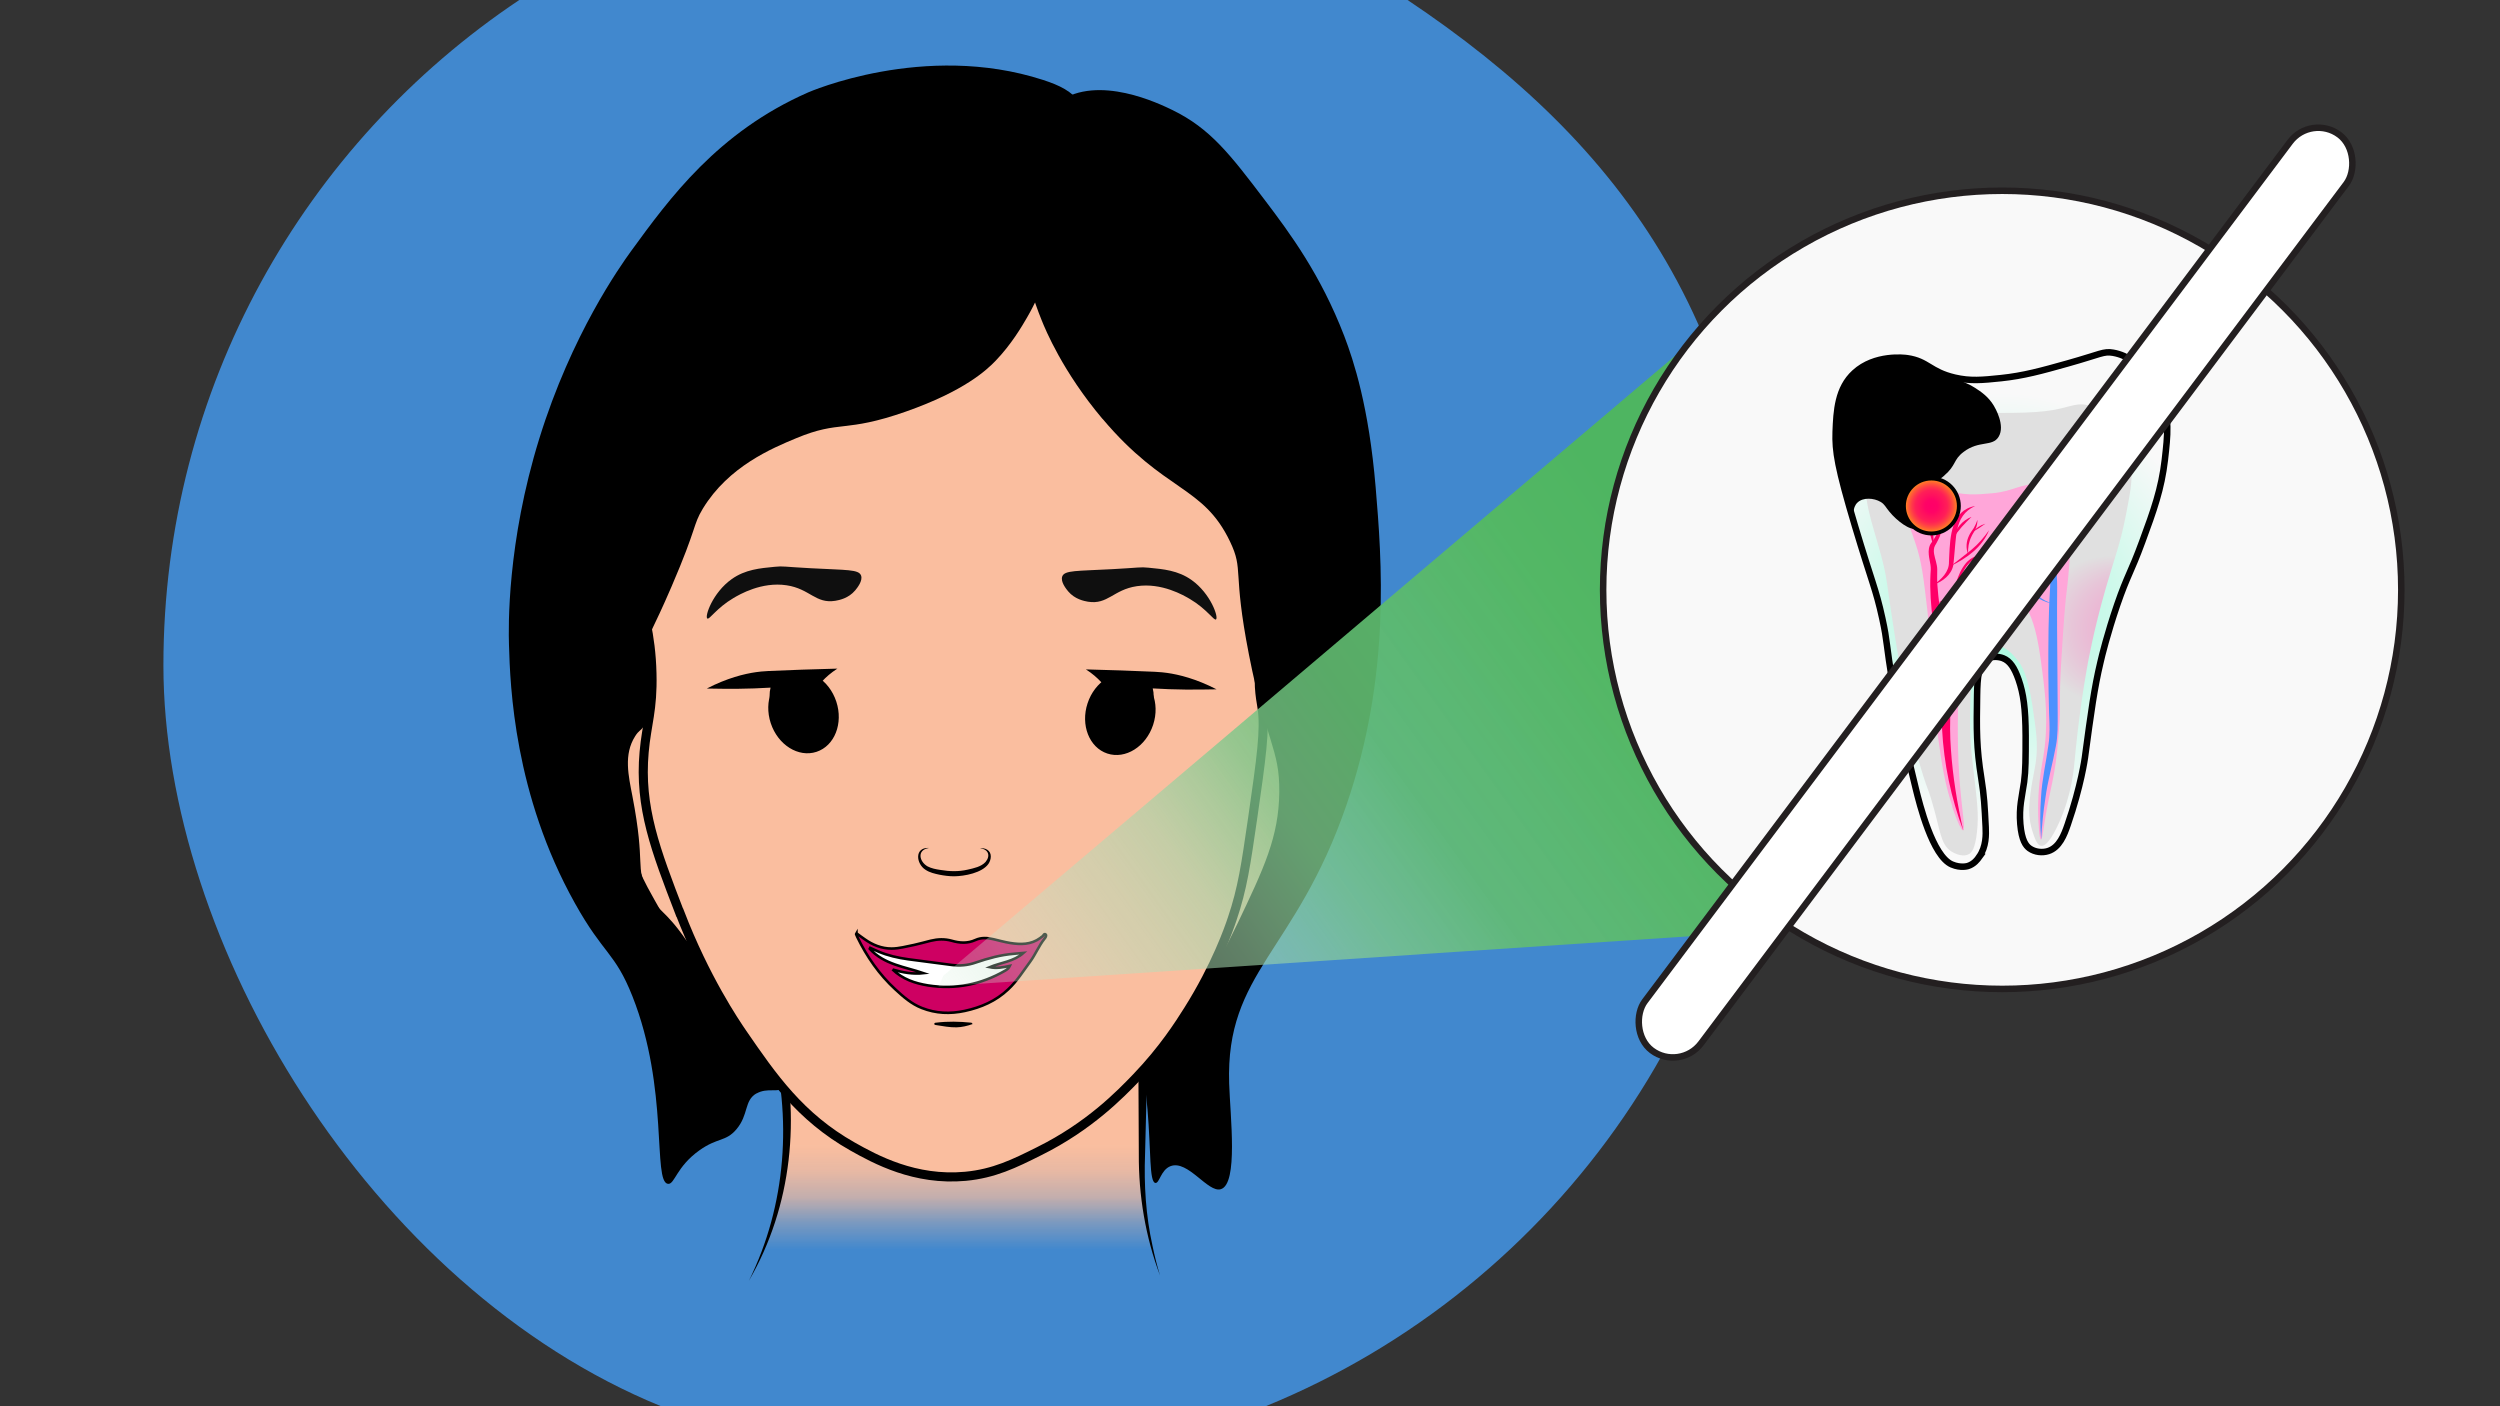 <?xml version="1.0" encoding="UTF-8"?>
<svg xmlns="http://www.w3.org/2000/svg" version="1.1" xmlns:xlink="http://www.w3.org/1999/xlink" viewBox="0 0 1920 1080">
  <rect x="0" y="0" width="1920" height="1080" fill="#333333" stroke="none"/>
  <defs>
    <style>
      .cls-1 {
        fill: #ff0068;
      }

      .cls-2 {
        fill: url(#linear-gradient-3);
      }

      .cls-2, .cls-3, .cls-4, .cls-5, .cls-6, .cls-7 {
        stroke-miterlimit: 10;
      }

      .cls-2, .cls-3, .cls-6 {
        stroke-width: 5px;
      }

      .cls-2, .cls-6 {
        stroke: #231f20;
      }

      .cls-8 {
        fill: #4d91ff;
      }

      .cls-9 {
        fill: #4188ce;
      }

      .cls-10 {
        fill: url(#linear-gradient-2);
      }

      .cls-3 {
        fill: url(#radial-gradient-2);
      }

      .cls-3, .cls-4, .cls-5, .cls-7 {
        stroke: #000;
      }

      .cls-4 {
        fill: #ce0062;
        stroke-width: 2px;
      }

      .cls-5 {
        fill: url(#radial-gradient-4);
        stroke-width: 3px;
      }

      .cls-11 {
        fill: #fff;
      }

      .cls-6 {
        fill: url(#radial-gradient);
      }

      .cls-12 {
        fill: url(#radial-gradient-3);
      }

      .cls-7 {
        fill: #fabe9f;
        stroke-width: 7px;
      }

      .cls-13 {
        fill: #0f0f0f;
      }

      .cls-14 {
        fill: url(#linear-gradient);
      }

      .cls-15 {
        fill: #ffa6d9;
      }
    </style>
    <linearGradient id="linear-gradient" x1="733" y1="879.3" x2="733" y2="980.1" gradientUnits="userSpaceOnUse">
      <stop offset="0" stop-color="#fabe9f"/>
      <stop offset="0" stop-color="#fabe9f" stop-opacity="1"/>
      <stop offset=".2" stop-color="#fabe9f" stop-opacity=".9"/>
      <stop offset=".3" stop-color="#fabe9f" stop-opacity=".8"/>
      <stop offset=".4" stop-color="#fabe9f" stop-opacity=".7"/>
      <stop offset=".5" stop-color="#fabe9f" stop-opacity=".5"/>
      <stop offset=".6" stop-color="#fabe9f" stop-opacity=".3"/>
      <stop offset=".8" stop-color="#fabe9f" stop-opacity="0"/>
      <stop offset=".8" stop-color="#fabe9f" stop-opacity="0"/>
    </linearGradient>
    <linearGradient id="linear-gradient-2" x1="584.6" y1="665.8" x2="-212.4" y2="1031.3" gradientTransform="translate(1614.7 1330) rotate(-60.4) scale(1 -1)" gradientUnits="userSpaceOnUse">
      <stop offset="0" stop-color="#4eb561"/>
      <stop offset=".1" stop-color="#53b765" stop-opacity="1"/>
      <stop offset=".3" stop-color="#63bd73" stop-opacity=".9"/>
      <stop offset=".4" stop-color="#7dc88b" stop-opacity=".8"/>
      <stop offset=".5" stop-color="#a1d7ab" stop-opacity=".6"/>
      <stop offset=".7" stop-color="#cfebd5" stop-opacity=".3"/>
      <stop offset=".8" stop-color="#fff" stop-opacity=".1"/>
    </linearGradient>
    <radialGradient id="radial-gradient" cx="643.5" cy="-1727.2" fx="174.3" fy="-1509.3" r="517.3" gradientTransform="translate(2369.7 1298.6) rotate(-65.7) scale(.8 .6) skewX(3.2)" gradientUnits="userSpaceOnUse">
      <stop offset="0" stop-color="#9cf9db"/>
      <stop offset=".7" stop-color="#def9f0"/>
      <stop offset="1" stop-color="#f9f9f9"/>
    </radialGradient>
    <radialGradient id="radial-gradient-2" cx="1537" cy="468.1" fx="1537" fy="468.1" r="166.2" gradientTransform="matrix(1,0,0,1,0,0)" xlink:href="#radial-gradient"/>
    <radialGradient id="radial-gradient-3" cx="1535" cy="483.8" fx="1677.1" fy="483.8" r="142.2" gradientUnits="userSpaceOnUse">
      <stop offset="0" stop-color="#ff73c0"/>
      <stop offset="0" stop-color="#fb80c4"/>
      <stop offset=".3" stop-color="#e7c5d8"/>
      <stop offset=".4" stop-color="#e0e0e0"/>
    </radialGradient>
    <radialGradient id="radial-gradient-4" cx="1483.3" cy="388.6" fx="1483.3" fy="388.6" r="24.5" gradientUnits="userSpaceOnUse">
      <stop offset="0" stop-color="#ff0068"/>
      <stop offset=".2" stop-color="#ff0366"/>
      <stop offset=".3" stop-color="#ff0d60"/>
      <stop offset=".5" stop-color="#ff1f57"/>
      <stop offset=".6" stop-color="#ff374a"/>
      <stop offset=".7" stop-color="#ff5739"/>
      <stop offset=".8" stop-color="#ff7e24"/>
      <stop offset=".9" stop-color="#ffab0c"/>
      <stop offset="1" stop-color="#ffc300"/>
    </radialGradient>
    <linearGradient id="linear-gradient-3" x1="1462.9" y1="438.6" x2="1493.7" y2="438.6" gradientTransform="translate(-1055.1 17.2) scale(1.7 1)" gradientUnits="userSpaceOnUse">
      <stop offset="0" stop-color="#4eb561"/>
      <stop offset=".3" stop-color="#50b563"/>
      <stop offset=".5" stop-color="#58b96a"/>
      <stop offset=".6" stop-color="#66bf76"/>
      <stop offset=".7" stop-color="#79c787"/>
      <stop offset=".8" stop-color="#92d19e"/>
      <stop offset=".8" stop-color="#b1deb9"/>
      <stop offset=".9" stop-color="#d5edda"/>
      <stop offset="1" stop-color="#fff"/>
    </linearGradient>
  </defs>
  <!-- Generator: Adobe Illustrator 28.7.1, SVG Export Plug-In . SVG Version: 1.2.0 Build 142)  -->
  <g>
    <g id="_x35_">
      <path class="cls-9" d="M1081,0H398.8C234,110.2,125.5,297.9,125.5,511s158,477.4,382.2,569h464.3c224.2-91.6,382.2-311.8,382.2-569S1245.7,110.2,1081,0Z"/>
      <g>
        <path class="cls-7" d="M918.6,739.5c14.2,6.3,37.5-18.2,46.2-27.3,32.1-33.8,35.4-76,36.6-94,1.7-27.7-1.3-79.3-18.9-83.2-21.8-4.7-52.4,67-53.8,70.3-22.4,53.3-30.9,124.9-10,134.2Z"/>
        <path class="cls-7" d="M506.2,704.5c-10.5-18.5-15.7-27.8-17.3-32.9-4.1-13.3-.4-14.8-3.2-34.5-3.1-21.8-8-22.9-9.6-37.8-2.8-26.1,9-53.7,16.9-53.4,5.8.2,9,15.6,13.7,34.1,23.9,95.3,51.4,139,38.2,147.8-6.5,4.3-20.3-1.5-27.7-7.6-3.3-2.8-5.1-5.4-10.8-15.7Z"/>
        <g>
          <path class="cls-14" d="M575.1,983.7c7.1-13.3,14-29.2,19.3-47.4,17.3-59.4,8.5-111.8.8-141.4,94.3-1.1,188.5-2.1,282.8-3.2-.3,25.7-.6,54.3-.8,71.5-.4,34.2-.6,46.2,1.6,63.5,2.9,22.7,8,41,12.1,53"/>
          <path d="M575.1,983.7c28.8-58,33.6-125.7,16.4-187.9,0,0-1.3-4.7-1.3-4.7,37.7-.8,108.6-1.9,146.3-2.4,37.2-.4,108.1-.9,145.4-.9-.6,25.5-1.8,73.1-2.5,98.6-.9,23.6.6,47.2,5.7,70.3,1.6,7.7,3.5,15.4,5.8,22.9-11.2-29.7-16.5-61.5-16.3-93.3,0-26.5-.5-68-.3-94.8,0,0,3.8,3.8,3.8,3.8-88.6,1.9-194.2,3.1-282.8,3.2,0,0,3.7-4.8,3.7-4.8,16.1,63.8,9.5,132.5-23.8,189.8h0Z"/>
        </g>
        <path class="cls-7" d="M522.1,700.9c19.3,50.2,42.3,84.2,48.2,92.8,23.1,33.6,44.2,64.1,84.4,86.8,17.6,9.9,47.9,26.5,86.8,22.9,22-2.1,37.4-9.7,56.6-19.3,38.5-19.1,62.2-43.6,74.7-56.6,20.7-21.6,33-41,39.8-51.8,21.4-34,31.4-63,33.7-69.9,8-23.6,10.5-41.5,15.7-77.1,6.6-45.9,9.9-68.8,7.2-85.6-1.2-7.5-4-21.3,0-38.6,3.4-14.7,10-24.4,12.1-27.7,19.2-31.1,11.7-104.1-15.3-160.7-9-18.8-27.7-57.1-69.9-86.8-38.9-27.4-76.5-32.4-113.3-37.4-42.4-5.7-99.1-13.3-162.7,14.5-20.2,8.8-83.1,36.3-114.5,102.4-19.4,40.8-26.6,96.4-15.7,143.4,3.5,14.9,10.1,34.5,10.8,65.1.7,28.1-4.1,38.8-6,60.3-3.8,42.5,8.7,75,27.3,123.3Z"/>
        <path d="M846.7,321.7c-30.6-36.3-43.9-68.8-46.6-75.5-27.2-66.8-14.4-114.8-10.4-127.8,5-16.2,9.6-30.6,23.3-40.2,30.6-21.4,77.5,1.5,87.6,6.4,28.8,14.1,43.9,33.6,71.1,69.5,19,25.1,42.5,56.7,60.7,104,7.2,18.9,18.9,54.2,24.1,116.1,4.6,55,12,144.2-22.5,244.3-39,113.1-92.8,127.8-90,213.7.8,25,7.1,77-6.4,81.1-9.9,3-25.2-22.7-38.6-17.7-7.6,2.9-8.5,13.4-11.7,12.9-4.7-.8-3.3-24.1-6-56.2-1.1-13-2.6-23.7-3.6-30.5,36.2-43.1,58.8-83.4,72.7-112.5,20.2-42.3,31.8-66.5,32.1-101.2.3-33.2-10-37.4-23.3-105.3-12.8-65.4-3.8-64.4-14.5-86.8-20.7-43.5-50.2-37.7-98-94.4Z"/>
        <path d="M581,839.8c8.4-4.8,17.2-.3,19.3-4.3,1.3-2.4-.4-7.1-10.2-16.6,0,0-2.7-2.9-31.6-41.8-17.7-23.8-11.8-26.2-30.5-53.6-18.1-26.5-22-21.8-30.5-38.6-10-19.6-1.4-19.5-11.8-73.4-3-15.6-6.9-32,2.1-46.1,2.9-4.6,3.9-3.7,7-8,12.7-17.8,0-37.5,3.2-64.5,1.1-9,2.5-7,17.7-42.3,20.1-46.7,16.2-46.9,24.1-60,19.8-32.5,53.3-46.4,71.8-54.1,33.9-14.1,36.8-3.8,84.1-20.4,45-15.8,62.2-32,69-39.1,12.1-12.6,20.1-26.3,24.1-33.2,5.6-9.7,12.5-23.4,19.3-45,21.7-68.7,32.9-103.2,21.4-119.7-6.3-9-15.5-13.5-28.4-17.7-91.3-29.6-180.5,9.6-180.5,9.6-69.4,30.5-106.4,81.3-136.1,122.1-8,11.1-45.5,63.6-70.3,143.7-24.9,80.3-23.7,145.2-23.3,158.3.9,32.1,4,115.1,50.6,198.5,22.1,39.7,30.7,37.5,44.2,71.5,28.2,71.2,15.4,142.6,27.3,144.1,5.2.6,6.3-13,24.1-25.7,14-10,20.2-6.5,28.4-16.1,9.7-11.4,5.8-22.1,15.5-27.7Z"/>
        <ellipse cx="860.1" cy="548.1" rx="31.9" ry="26.5" transform="translate(71.1 1194.3) rotate(-71.8)"/>
        <path d="M934.3,529.4c-15.7-8.1-28.8-11.3-37.9-12.6-4.9-.7-9-1-35.2-1.9-11.1-.4-20.4-.6-27.2-.8,9.9,6.4,15.1,13.3,18.1,18.4,5.2,8.9,5.2,15.4,11.1,18.6,5,2.8,11.5,1.6,15.9-1.7,5.8-4.3,8.3-12.6,6.2-20.7,8.2.5,16.6.8,25.4.9,8.2,0,16.1,0,23.7-.2Z"/>
        <path class="cls-13" d="M933.9,475.7c2.1-1.6-4.1-19.8-18.7-30.2-10.5-7.5-21.9-8.4-33.1-9.5-6.6-.7-6.9,0-27.6,1.1-27.8,1.5-36.9.8-38.7,5.6-1.5,4.1,3.1,9.7,4.5,11.4,5.2,6.2,12.4,7.5,15.2,8,15.3,2.5,19.5-9.2,37.5-11.9,19.2-2.9,36.2,7.1,40.8,9.8,13.2,7.8,18.6,17,20.1,15.7Z"/>
        <ellipse cx="617" cy="547.4" rx="26.5" ry="31.9" transform="translate(-140 219.8) rotate(-18.2)"/>
        <path d="M542.8,528.8c15.7-8.1,28.8-11.3,37.9-12.6,4.9-.7,9-1,35.2-1.9,11.1-.4,20.4-.6,27.2-.8-9.9,6.4-15.1,13.3-18.1,18.4-5.2,8.9-5.2,15.4-11.1,18.6-5,2.8-11.5,1.6-15.9-1.7-5.8-4.3-8.3-12.6-6.2-20.7-8.2.5-16.6.8-25.4.9-8.2,0-16.1,0-23.7-.2Z"/>
        <path class="cls-13" d="M543.2,475c-2.1-1.6,4.1-19.8,18.7-30.2,10.5-7.5,21.9-8.4,33.1-9.5,6.6-.7,6.9,0,27.6,1.1,27.8,1.5,36.9.8,38.7,5.6,1.5,4.1-3.1,9.7-4.5,11.4-5.2,6.2-12.4,7.5-15.2,8-15.3,2.5-19.5-9.2-37.5-11.9-19.2-2.9-36.2,7.1-40.8,9.8-13.2,7.8-18.6,17-20.1,15.7Z"/>
        <g>
          <path class="cls-11" d="M767.1,757.6c6.6-6.6,13.3-13.2,19.9-19.7,2.6-3.6,5.2-7.2,7.7-10.8-14.2.6-28.4,1.2-42.8,1.9-17.5.8-34.9,1.7-52.3,2.7-3.4,0-6.7.1-10.1.2-8.7-2.5-17.4-5-26.1-7.5,3.4,4.8,6.8,9.5,10.3,14.3,2.2,4.1,9.8,17.2,26.3,24.6,16.6,7.4,31.5,4.4,36,3.3,10.3-3,20.6-5.9,31-8.9Z"/>
          <path class="cls-4" d="M657.8,716.8c2.1,1.5,4.1,3.1,6.2,4.5,6.2,4.4,13,7.2,20.7,7.2,5.9,0,11.6-1.7,17.4-2.8,4.3-.9,8.5-2.2,12.7-3.2,5.4-1.3,10.7-1.5,16.1,0,6.2,1.8,12.2,2.2,18.3-.6,4.4-2,9.1-1.7,13.7-.6,4.3,1,8.5,2.2,12.8,2.9,8.1,1.3,16.1,1.4,23.2-3.8.5-.4,1-.9,1.6-1.2.9-.6,1.4-2.5,2.5-1.6,1,.8,0,2.4-.8,3.3-4.4,5.5-6.9,12-11,17.6-5.4,7.3-10.2,15.1-17,21.4-9.4,8.9-20.8,13.8-33.3,16.5-11.2,2.4-22.2,2-33-2.3-7.9-3.1-14-8.5-20.2-14.2-12.5-11.5-21.9-25.1-29.3-40.3-.3-.7-.6-1.4-.9-2.1,0-.1,0-.3.3-.8ZM685.4,744.5c7.9,7.6,17.4,10.7,27.3,12.3,21.1,3.3,40.8-.7,59.2-11.3,1.4-.8,2.8-1.8,3.7-3.7-5.4,1.2-10.4,2.1-15.6,1,8.7-3.6,18.6-4.3,26.1-11-2.6.2-5,.5-7.3.7-10.2.8-20,3.5-29.6,6.8-6,2.1-12,2.6-18.2,1.8-11.2-1.5-22.4-2.9-33.6-4.4-7.8-1.1-15.5-2.8-22.8-5.9-2.1-.9-4.2-1.8-6.3-2.8-.1.2-.2.5-.3.7,11,12.1,26.9,13.8,41.3,18.7-8,.9-15.7-.4-23.8-2.8Z"/>
          <path d="M746.9,786.5c-4,1.4-8.1,2.4-12.3,2.5-5.2.1-10.4-.9-15.5-1.7-.6-.1-1.5-.1-1.6-.9,0-.8.8-1,1.5-1,8.9-1.1,17.8-.9,26.7,0,.4,0,.9.2,1.3,1.2Z"/>
        </g>
        <path d="M713.2,651.3c-9.1,1.5-7.3,10.4-.8,14.1,2.9,1.5,6.3,2.2,9.8,2.7,7.1,1.2,13.9,1.4,20.9-.2,4.8-1.1,10.4-2.2,13.8-5.9,4-4.8,2.2-9.8-4.2-10.5,1.8-.2,3.8,0,5.5,1.1,3.9,2.4,3.1,7.7.9,10.9-4.9,6.9-18.3,9.4-26.3,9.5-3.8,0-7.6-.5-11.2-1.2-3.7-.8-7.5-1.6-10.8-3.8-7.3-4.6-8.6-17.2,2.4-16.8h0Z"/>
      </g>
      <path class="cls-10" d="M724.4,749.6c-1.2,2.7-2.4,5.3-3.7,8,219.4-14.7,438.8-29.3,658.2-44,4.8-177,9.7-354,14.5-531-223,189-446,378-669.1,566.9Z"/>
      <circle class="cls-6" cx="1537.7" cy="453" r="306.5"/>
      <g>
        <path class="cls-3" d="M1520,658.1c5.6-8,5.2-17.3,5-22.8-.8-16.1-1.2-24.1-3.3-37.2-3.9-24.3-3.7-37.9-3.3-64.1.2-13.7,1-24.3,7.9-28.1,5.3-2.9,11.6-.6,12-.4,5.3,2.1,8.7,7.1,12,16.5,3.7,10.8,5.3,21.8,5.4,43,0,17.6,0,26.5-1.2,35.6-1.6,11.2-4,19.1-2.9,32.3,1.1,12.7,4.3,16.6,7,18.6,4.2,3,9.9,3.6,14.5,2.1,8.5-2.8,12.2-12.4,14.9-20.3,10.3-29.8,13.2-51.3,13.2-51.3,4.8-35.6,7.2-53.5,12-73.6,1-4.4,5.2-21.7,12.8-43.9,8-23.2,10.4-24.4,19.2-48.4,8.9-24.1,14.8-40.6,17.4-62.9,2.2-19.3,3.7-32.6-2.9-48-1.3-3-13.5-30.3-36.8-34.3-7.4-1.3-9.2,1-35.2,8.3-19.9,5.6-33.7,9.4-50.9,11.2-14.5,1.5-23.6,2.4-35.6-.4-19.1-4.5-20.6-12.6-36.4-14.9-1.9-.3-24.9-3.2-40.5,11.2-13,11.9-13.9,29.3-14.5,45.5-.5,14.7,1.4,27.1,14.9,72.4,13,43.5,15.9,47.8,20.9,70.7,4.2,19.2,2.5,18,8.3,51.7,4.1,23.8,8.5,42.2,17.4,79,2.9,11.8,12.8,51.9,27.7,58.3,7,3,12.4,1.2,12.4,1.2,4.7-1.5,7.4-5.2,8.7-7Z"/>
        <path class="cls-12" d="M1511.7,656.2c2.7-1.3,5.2-4.5,6.6-17,1.6-13.9,0-24.2-2.7-47.8-1-8.6-1.5-12.9-1.7-15.3-.4-4.2-1.5-18.1-.6-39.5.8-19.4,2.3-24.4,5-29,1.9-3.4,6.2-10.7,13.2-11.6,8.2-1,15,7.3,17.8,10.8,3.3,4.1,8,11.3,11.6,35.2,3,20,4.5,30.1,2.5,43.9-1.4,9.5-4.1,18.7-5,34.3,0,1.4-.4,9.1,2.5,18.2,1.6,4.9,3.4,10.7,6.6,11.2,5.2.8,11.4-12.4,13.7-17.4,10-22,11.6-41.8,12.4-50.9,0,0,2.9-32.8,9.1-67.8.9-5.3,5.4-30.1,14.5-61.6,6.7-23.4,11-33.3,15.5-56.3,3.8-19.5,5.7-29.5,3.3-41.4-3.4-16.7-14.4-38.7-32.3-43-7.2-1.7-11.9.3-21.1,2.5-15.6,3.8-34.4,3.6-72,3.3-42.7-.4-49.1-4.5-59.2,2.9-13.8,10.2-16.3,28.8-17.8,39.7-3.3,24.5,3.6,39.2,11.2,67.4,6.6,24.7,2.1,16.6,20.3,119.4,1.6,8.8,4.9,27.2,12,49.6,3.4,10.7,3.4,9,6.2,18.2,7.2,23.8,6.6,33.9,15.3,39.7.5.3,7.6,4.9,13,2.3Z"/>
        <path class="cls-15" d="M1499.5,619.4c-5.9-17.3-7.9-30.9-11-52.7-3.8-27.3-5.7-41-6.2-47.6-2.3-29,.5-28.4-2.1-50.5-2.9-24.8-4.3-37.2-9.1-51.3-3.9-11.6-8.9-22-4.6-33.1.6-1.6,3.6-9.2,10.3-11.6,5.8-2,11,1.1,17,3.3,13.3,5.1,25.2,3.9,36.4,2.9,17.2-1.6,20-7.4,38.5-7.4,13.1,0,16.8,2.9,18.2,4.1,6,5.5,5.5,14.9,4.6,27.3-2,27.3-3,40.9-3.7,46.3-1.9,14.4-2.8,28.3-4.6,56.3-2.3,36.4,0,30.3-2.1,57.9-2.9,37.8-6.4,37.6-12,75.3-.2,1.7-.9,6.2-1.7,6.2-1.2,0-1.9-12.5-2.1-19-.5-20.7,2.6-36.6,3.7-43,4.6-26.6,1.8-49.1-.4-66.2-3.1-24.4-7-54.6-25.6-62.5-.9-.4-11.1-4.5-20.3,0-9.1,4.5-12.3,15.1-14.1,21.1-2.8,9.6-2.3,17.5-2.1,21.9,1.3,24.1-2.8,18.8-2.9,58.7,0,10.2,0,23.6,1.2,41.4,1.8,24.7,4.9,40.1,2.9,40.5-2.1.5-7.7-16-8.5-18.4Z"/>
        <g>
          <path class="cls-1" d="M1472.5,384.4c7.9,9.5,13.8,22,12.2,34.5-1.6-6-3.1-11.8-5.4-17.4-2.3-5.7-4.7-11.3-6.8-17.1h0Z"/>
          <path class="cls-1" d="M1479.4,384.2c4.9,1.8,3.8,10.1-1.5,10.5,1.7-3.7,2.1-6.1,1.5-10.5h0Z"/>
          <path class="cls-1" d="M1490.8,388.3c-2.1,4.8-3.2,10.3-1,14.9.5,1.2,1,2.7.9,4.2,0,3.6-2,6.8-3.6,9.9,0,0-1,1.7-1,1.7-1,1.8-1.1,4.1-.7,6.5.6,3.6,2.4,7.9,2.4,11.9,0,4.1-.2,7.8.1,11.8,1.5,20.9,5.7,41.7,8.2,62.7,1.2,10.6,2.3,21.3,2,32.1-.6,10.5-.6,20.9.2,31.4,1.4,20.9,4.8,41.8,9.5,62.4-9.4-24.8-14.9-51.3-16.3-77.9-.2-5.3,0-10.7,0-16,0-10.3-1.1-20.7-2.4-31.2-2.5-23.4-7.7-47.3-6.5-71.5.2-2.6.4-4.8,0-7.4-.3-2.4-1.1-5.1-1.3-7.9-.3-3,0-6.3,1.8-8.8,0,0,1.2-1.6,1.2-1.6,1.6-2.5,3.6-5.2,4-8.2.3-2.5-1.2-5-1.2-7.6-.2-4.1,1.5-8.1,3.6-11.5h0Z"/>
          <path class="cls-1" d="M1485.2,449c5.8-4.2,11.8-9.8,11.6-17.4,0,0,.2-4.6.2-4.6.7-15,1.6-35.1,19.9-38.4-8.4,3.9-12.1,10.1-13.9,18.6-1.2,5.9-1.5,14-2.2,20.1-.2,1.6-.4,5.3-.7,6.9-1.5,7.3-8.1,12.4-14.8,14.7h0Z"/>
          <path class="cls-1" d="M1498.3,434.6c4.6-3.6,11.5-8.8,15.9-12.5,5.2-4.3,9.5-9.4,13.4-14.9-5.1,12.9-17.2,21.6-29.3,27.4h0Z"/>
          <path class="cls-1" d="M1518.7,399.1c0,2.4-.4,4.8-1.4,7-.9,2.2-2.4,3.9-3.3,6.1-2,4.1-2.7,8.5-2.5,13.2-1.9-4.4-1.4-9.7.7-14,.9-2.1,2.5-4,3.7-5.9,1.1-1.9,2-4,2.8-6.3h0Z"/>
          <path class="cls-1" d="M1514,397.1c-2.2,2.2-5.4,5.3-7.4,7.6-2,2.3-4.7,5.9-6.5,8.4,1.6-7.1,7.1-13.5,13.9-16.1h0Z"/>
          <path class="cls-1" d="M1514.8,408.7c2.6-3.1,6.2-5.4,10-6.5-3.3,2.4-6.5,4.5-10,6.5h0Z"/>
          <path class="cls-1" d="M1485.7,463.7c7.7-2.5,15.6-7.3,16.6-16,1.6-5.6,3.9-10.8,7.6-15.3,1.9-2.2,4.3-4,7.1-5,2.6-1,5.2-1.6,7.3-3.5,2.1-1.7,3.8-4,5-6.5-.8,2.7-2.4,5.2-4.4,7.2-1.9,2.1-4.9,3.1-7.4,4.2-2.4,1.1-4.6,2.8-6.3,4.9-3.3,4.1-5.7,9.5-7.2,14.5-.4,1.3-.6,2.7-1.2,4.1-2.9,6.8-10.4,10.1-17.2,11.4h0Z"/>
          <path class="cls-1" d="M1502.3,451.5c4.7-7.4,12.9-12.5,21.6-13.4-1,.3-2.1.6-3.1,1-7.1,2.4-13.5,6.8-18.5,12.4h0Z"/>
        </g>
        <g>
          <path class="cls-8" d="M1589.9,384.4c-2.1,5.8-4.5,11.5-6.8,17.1-2.3,5.7-3.8,11.4-5.4,17.4-1.6-12.6,4.3-25,12.2-34.5h0Z"/>
          <path class="cls-8" d="M1583,384.2c-.6,4.3-.2,6.7,1.5,10.5-5.2-.3-6.4-8.6-1.5-10.5h0Z"/>
          <path class="cls-8" d="M1571.6,388.3c3,4.6,4.6,10.6,2.7,15.9-1.3,3.9,1,7.2,3,10.4.5.8,1.1,1.7,1.7,2.4,2.2,2.9,2.3,6.7,1.9,10.1-.3,2.7-1.1,5.3-1.3,7.9-.4,5,.4,10.3.3,16-.2,21.6,0,43.2.2,64.8,0,10.8.1,21.6.2,32.4,0,8,.2,16.7-1.4,24.8-2.2,12.4-6.4,27.2-8,39.7-1.7,10.6-2.7,21.4-3.3,32.2-.9-10.8-.9-21.7-.1-32.6.7-13.5,3.9-26.9,5.7-40.2,1.2-8,.9-15.6.5-23.8-.3-10.8-.5-21.7-.6-32.5,0-21.7,0-43.4,1.4-65,.4-5.1-.3-10.6.6-16.4.4-2.8,1.4-5.3,1.9-8,.7-3.2.6-6-1.2-8.4-1.7-3.1-3.6-6.2-4-9.9-.3-3,1.5-5.4,1.9-8.1.7-3.9-.5-7.9-2-11.6h0Z"/>
          <path class="cls-8" d="M1577.1,449c-6.6-2.4-13.3-7.4-14.8-14.7-.3-1.6-.6-5.3-.7-6.9,0,0-.8-9.1-.8-9.1-.4-4.5-.6-8.9-1.9-13.2-1.6-7.3-6.2-13.2-13.3-16.4,18.3,3.3,19.1,23.5,19.9,38.4,0,0,.2,4.6.2,4.6-.2,7.6,5.8,13.2,11.6,17.4h0Z"/>
          <path class="cls-8" d="M1564.1,434.6c-12.1-5.9-24.1-14.5-29.3-27.4,3.9,5.5,8.2,10.6,13.4,14.9,4.4,3.7,11.3,8.9,15.9,12.5h0Z"/>
          <path class="cls-8" d="M1543.7,399.1c.8,2.2,1.6,4.4,2.8,6.3,1.2,1.9,2.8,3.8,3.7,5.9,2.1,4.3,2.6,9.6.7,14,.3-4.6-.4-9.1-2.5-13.2-.9-2.2-2.4-3.9-3.3-6.1-1-2.2-1.4-4.6-1.4-7h0Z"/>
          <path class="cls-8" d="M1548.4,397.1c6.8,2.6,12.3,8.9,13.9,16.1-1.9-2.5-4.5-6.1-6.5-8.4-2-2.3-5.2-5.5-7.4-7.6h0Z"/>
          <path class="cls-8" d="M1547.6,408.7c-3.5-2-6.8-4.1-10-6.5,3.9,1.1,7.4,3.4,10,6.5h0Z"/>
          <path class="cls-8" d="M1576.7,463.7c-6.9-1.3-14.3-4.6-17.2-11.4-.6-1.4-.8-2.8-1.2-4.1-1.6-5-3.9-10.3-7.2-14.5-1.7-2-3.8-3.7-6.3-4.9-2.5-1.1-5.4-2.1-7.4-4.2-2-2.1-3.5-4.5-4.4-7.2,1.3,2.5,2.9,4.8,5,6.5,2.1,1.9,4.7,2.5,7.3,3.5,2.7,1.1,5.1,2.9,7.1,5,3.7,4.5,6,9.7,7.6,15.3,1,8.7,8.9,13.5,16.6,16h0Z"/>
          <path class="cls-8" d="M1560.1,451.5c-5-5.6-11.4-10-18.5-12.4-1-.4-2-.7-3.1-1,8.7.9,16.9,6,21.6,13.4h0Z"/>
        </g>
        <path d="M1493.1,365.3c9.5-8.1,6.8-12.1,14.9-18.2,11.9-9.1,22.1-3.8,26.9-11.6,5.4-8.7-2.8-22.5-3.7-24-4.2-7-10-10.8-14.5-13.7-4.6-3-6.4-3.2-19.6-9.1-10.7-4.8-10.1-4.9-14.6-6.7-9.2-3.8-18.8-7.7-29.6-7.3-1.8,0-20.3,1.1-32.5,15.5-9.4,11-9.9,23.8-10.5,39-.4,9.9,1,18.3,3.8,35,3.3,19.7,7.2,33.2,9,32.9,1.3-.2-.5-7.1,3.9-11.2,4.2-4,12.4-3.6,17.8-.4,3.1,1.9,3.6,3.8,6.6,7.4,5.9,7.3,16.4,15,20.3,12.8,4.7-2.6-4.9-16.8,2.1-27.7,4.3-6.7,9.6-4,19.9-12.8Z"/>
        <circle class="cls-5" cx="1483.3" cy="388.6" r="21.1"/>
      </g>
      <rect class="cls-2" x="1504.8" y="16" width="53.9" height="879.4" rx="27" ry="27" transform="translate(581.3 -829) rotate(36.9)"/>
    </g>
  </g>
</svg>
